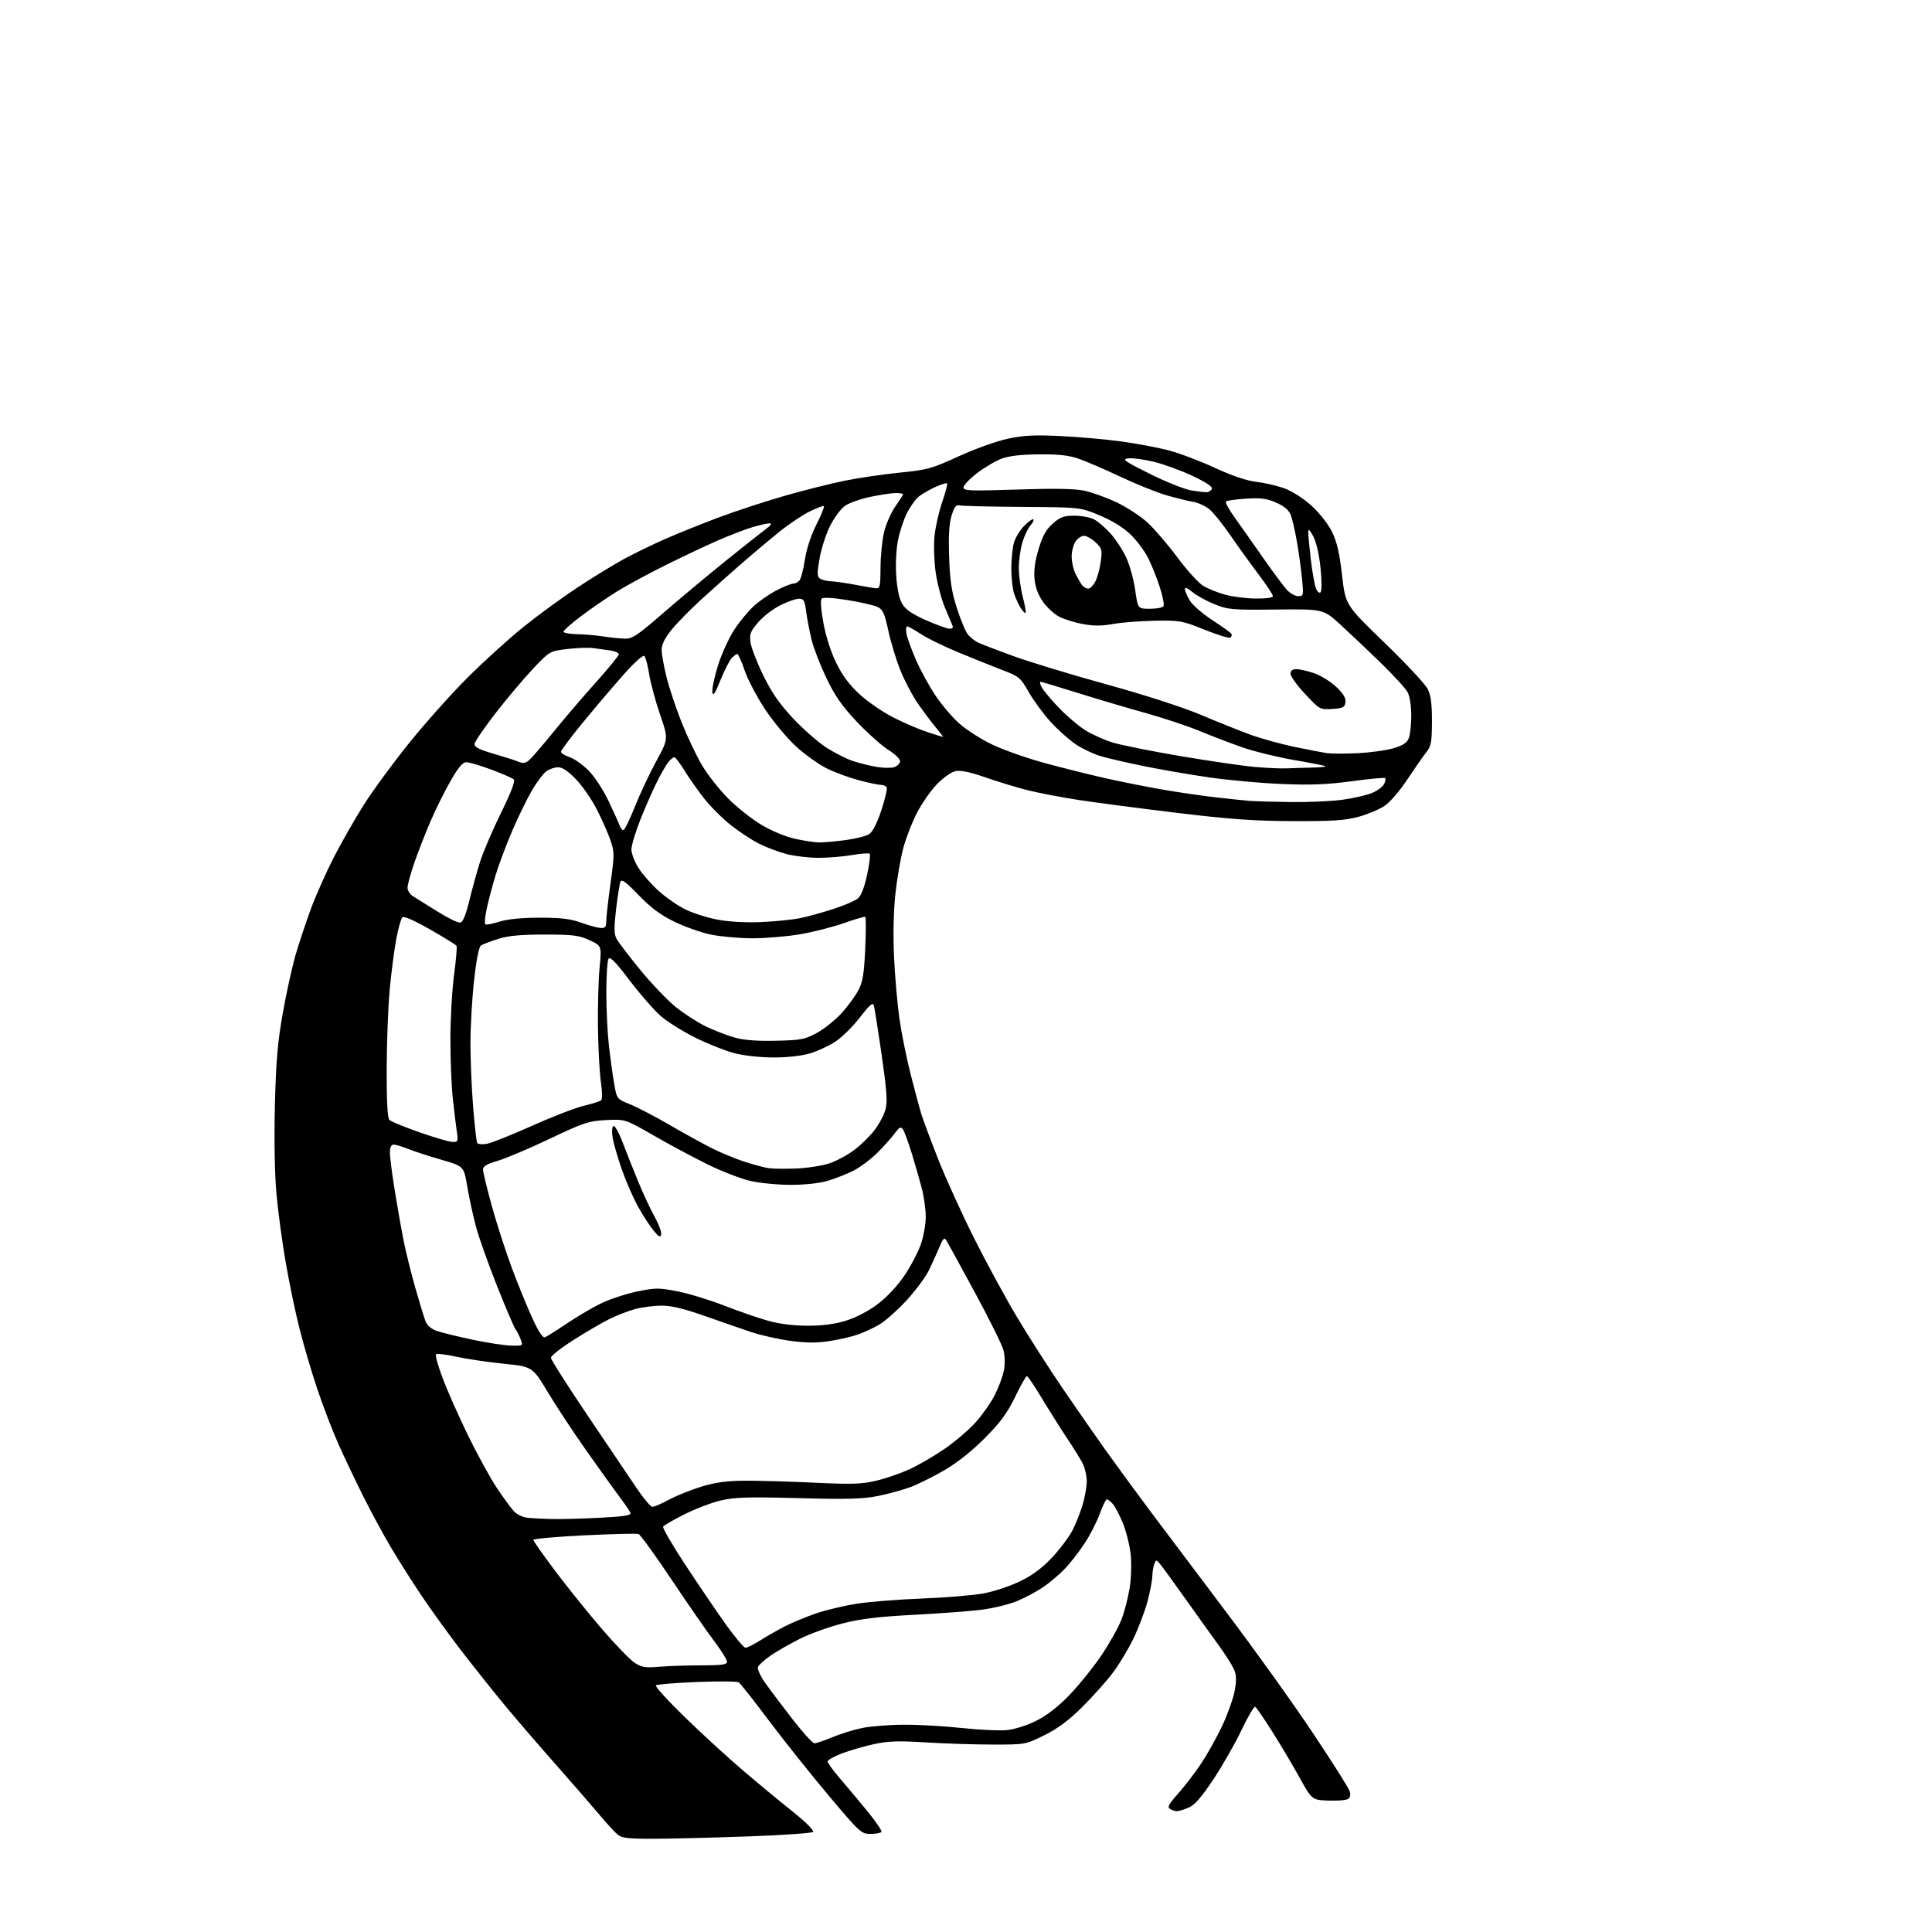<?xml version="1.0" encoding="UTF-8" standalone="no"?>
<svg 
  version="1.1" 
  xmlns="http://www.w3.org/2000/svg" 
  xmlns:xlink="http://www.w3.org/1999/xlink" 
  xmlns:svg="http://www.w3.org/2000/svg"
  xmlns:rdf="http://www.w3.org/1999/02/22-rdf-syntax-ns#"
  xmlns:cc="http://creativecommons.org/ns#"
  xmlns:dc="http://purl.org/dc/elements/1.1/"
  viewBox="0 0 768 768"
  width="768"
  height="768"
>
<style>svg {background-color: white; }</style>"
<path stroke="none" fill="black" fill-rule="evenodd" d="M259.50,730.94C249.57,730.95 247.14,730.66 245.45,729.23C244.32,728.28 240.94,724.58 237.95,721.00C234.95,717.43 226.93,708.20 220.12,700.50C213.31,692.80 204.04,682.00 199.52,676.50C195.01,671.00 187.46,661.49 182.76,655.37C178.06,649.25 171.09,639.57 167.27,633.87C163.45,628.17 157.99,619.51 155.12,614.64C152.25,609.77 147.47,600.93 144.50,595.00C141.52,589.07 137.10,579.78 134.67,574.36C132.24,568.94 128.37,558.88 126.08,552.01C123.78,545.14 120.61,534.34 119.02,528.01C117.42,521.68 114.99,509.98 113.60,502.00C112.21,494.02 110.54,481.72 109.90,474.66C109.19,466.82 108.94,453.18 109.27,439.66C109.69,422.10 110.34,414.49 112.37,402.97C113.78,394.98 116.09,384.46 117.50,379.58C118.92,374.71 121.68,366.39 123.65,361.11C125.62,355.82 129.64,346.77 132.60,341.00C135.55,335.23 140.86,325.89 144.40,320.27C147.94,314.64 156.06,303.53 162.46,295.58C168.85,287.63 179.35,275.86 185.79,269.43C192.23,263.00 202.22,253.93 208.00,249.28C213.78,244.62 223.45,237.55 229.50,233.57C235.55,229.58 243.88,224.48 248.00,222.24C252.12,220.00 259.55,216.38 264.50,214.22C269.45,212.05 278.97,208.22 285.65,205.71C292.33,203.20 304.14,199.33 311.90,197.10C319.65,194.87 330.53,192.14 336.08,191.03C341.62,189.92 351.40,188.49 357.83,187.86C368.62,186.79 370.36,186.31 381.00,181.43C387.32,178.53 396.07,175.38 400.44,174.44C406.75,173.07 411.05,172.84 421.44,173.33C428.62,173.67 439.46,174.63 445.53,175.46C451.60,176.29 460.02,177.85 464.25,178.94C468.47,180.02 476.78,183.14 482.72,185.88C489.85,189.17 495.53,191.09 499.50,191.55C502.80,191.94 507.86,193.13 510.75,194.20C513.78,195.32 518.30,198.25 521.45,201.13C524.57,203.98 528.03,208.40 529.51,211.44C531.43,215.35 532.48,219.89 533.48,228.63C534.85,240.50 534.85,240.50 550.37,255.50C558.91,263.75 566.65,272.05 567.57,273.95C568.80,276.46 569.25,279.97 569.23,286.83C569.20,294.91 568.89,296.64 567.08,298.88C565.92,300.32 562.53,305.19 559.54,309.70C556.41,314.42 552.50,318.96 550.31,320.41C548.21,321.79 543.58,323.72 540.00,324.70C534.76,326.13 529.73,326.46 514.00,326.41C498.57,326.35 488.96,325.67 468.00,323.14C453.43,321.38 435.77,319.07 428.76,318.00C421.75,316.92 412.53,315.15 408.26,314.06C403.99,312.97 396.50,310.69 391.61,308.99C385.41,306.83 381.82,306.10 379.74,306.56C378.10,306.92 374.82,309.24 372.45,311.72C370.07,314.19 366.55,319.23 364.62,322.90C362.69,326.58 360.20,332.94 359.09,337.05C357.99,341.15 356.55,349.45 355.91,355.50C355.20,362.19 355.00,371.94 355.39,380.39C355.75,388.02 356.70,398.93 357.49,404.62C358.29,410.32 360.28,420.27 361.92,426.74C363.55,433.21 365.52,440.52 366.29,443.00C367.06,445.48 370.09,453.57 373.02,460.99C375.95,468.41 382.29,482.36 387.11,491.99C391.93,501.62 399.64,515.80 404.23,523.50C408.82,531.20 417.04,544.02 422.48,552.00C427.93,559.98 435.75,571.23 439.88,577.00C444.00,582.77 451.92,593.58 457.47,601.00C463.02,608.42 476.59,626.45 487.62,641.07C498.66,655.68 514.01,677.10 521.73,688.67C529.45,700.23 536.10,710.72 536.49,711.98C536.96,713.46 536.75,714.55 535.86,715.13C535.11,715.62 531.58,715.90 528.01,715.76C521.52,715.50 521.52,715.50 516.51,706.46C513.75,701.48 508.87,693.27 505.66,688.21C502.45,683.15 499.45,678.78 498.99,678.49C498.52,678.20 496.07,682.34 493.54,687.69C491.00,693.04 485.97,701.87 482.34,707.31C477.46,714.64 474.89,717.57 472.41,718.60C470.57,719.37 468.49,719.99 467.78,719.98C467.08,719.98 465.86,719.56 465.08,719.07C463.95,718.36 464.61,717.11 468.31,713.00C470.87,710.15 475.01,704.74 477.52,700.97C480.02,697.20 483.82,690.38 485.96,685.81C488.09,681.24 490.28,675.02 490.83,672.00C491.58,667.82 491.50,665.78 490.49,663.50C489.75,661.85 486.98,657.51 484.33,653.86C481.67,650.21 475.71,641.88 471.08,635.36C466.44,628.84 461.96,622.68 461.11,621.68C459.62,619.93 459.55,619.93 458.86,621.68C458.46,622.68 458.11,624.88 458.07,626.57C458.03,628.25 457.17,632.75 456.16,636.57C455.14,640.38 452.67,646.94 450.66,651.15C448.65,655.35 444.95,661.53 442.43,664.88C439.91,668.23 434.44,674.36 430.26,678.51C424.82,683.92 420.54,687.11 415.14,689.78C407.61,693.50 407.61,693.50 394.56,693.49C387.38,693.48 375.43,693.10 368.00,692.63C357.24,691.96 353.08,692.10 347.50,693.30C343.65,694.13 337.91,695.79 334.75,696.98C331.59,698.17 329.00,699.63 329.00,700.21C329.00,700.80 331.14,703.76 333.75,706.79C336.36,709.81 341.29,715.68 344.69,719.84C348.10,723.99 350.66,727.75 350.38,728.19C350.11,728.64 348.16,729.00 346.06,729.00C342.35,729.00 341.83,728.52 329.40,713.75C322.34,705.36 311.67,691.98 305.68,684.00C299.70,676.02 294.29,669.16 293.65,668.75C293.02,668.34 285.52,668.28 277.00,668.62C268.48,668.97 261.15,669.57 260.72,669.95C260.29,670.34 265.47,676.03 272.22,682.59C278.97,689.16 289.28,698.61 295.11,703.59C300.95,708.57 309.85,715.95 314.91,719.98C320.38,724.35 323.72,727.68 323.18,728.22C322.69,728.71 310.85,729.53 296.89,730.02C282.93,730.52 266.10,730.93 259.50,730.94zM323.76,693.00C324.48,693.00 327.63,691.92 330.78,690.61C333.93,689.29 339.20,687.64 342.50,686.95C345.80,686.25 353.23,685.64 359.00,685.60C364.77,685.55 375.24,686.14 382.26,686.90C389.28,687.66 397.43,688.03 400.37,687.73C403.46,687.41 408.40,685.82 412.08,683.96C416.29,681.83 420.76,678.34 425.28,673.62C429.04,669.71 434.74,662.61 437.95,657.85C441.16,653.08 444.72,646.68 445.87,643.62C447.02,640.56 448.45,635.00 449.05,631.27C449.66,627.53 449.85,621.60 449.47,618.00C449.10,614.42 447.72,608.84 446.40,605.58C445.08,602.32 443.26,598.84 442.35,597.83C441.44,596.82 440.37,596.00 439.98,596.00C439.59,596.00 438.31,598.63 437.14,601.83C435.97,605.04 433.26,610.33 431.11,613.58C428.96,616.84 425.47,621.33 423.35,623.56C421.23,625.79 417.33,629.10 414.67,630.91C412.02,632.72 407.24,635.26 404.06,636.55C400.88,637.84 394.50,639.37 389.89,639.93C385.28,640.50 373.18,641.40 363.00,641.93C349.01,642.66 342.14,643.50 334.82,645.37C329.49,646.73 321.91,649.47 317.96,651.45C314.01,653.43 308.77,656.44 306.32,658.12C303.87,659.81 301.61,661.85 301.30,662.65C300.99,663.46 302.23,666.23 304.05,668.81C305.87,671.39 310.76,677.89 314.91,683.25C319.06,688.61 323.04,693.00 323.76,693.00zM262.00,662.56C265.57,662.26 273.11,662.01 278.75,662.01C287.02,662.00 289.00,661.72 289.00,660.55C289.00,659.76 286.68,656.04 283.85,652.30C281.02,648.56 273.40,637.57 266.93,627.89C260.45,618.20 254.56,610.06 253.83,609.80C253.10,609.54 243.39,609.77 232.25,610.32C221.11,610.87 212.00,611.69 212.00,612.13C212.00,612.57 216.00,618.24 220.88,624.72C225.77,631.20 234.07,641.51 239.34,647.63C244.61,653.74 250.40,659.73 252.21,660.93C255.03,662.79 256.44,663.03 262.00,662.56zM296.35,655.00C297.04,655.00 299.74,653.65 302.34,652.00C304.95,650.34 309.43,647.80 312.29,646.35C315.16,644.90 320.65,642.64 324.50,641.32C328.35,640.01 335.55,638.30 340.50,637.51C345.45,636.73 357.15,635.80 366.50,635.44C375.85,635.08 386.88,634.16 391.00,633.40C395.12,632.65 401.72,630.44 405.64,628.51C410.67,626.04 414.46,623.19 418.42,618.91C421.52,615.57 425.12,610.73 426.42,608.16C427.71,605.60 429.50,601.06 430.39,598.07C431.27,595.08 432.00,590.90 432.00,588.77C432.00,586.64 431.26,583.46 430.35,581.70C429.45,579.94 426.60,575.35 424.03,571.50C421.46,567.65 417.00,560.56 414.11,555.75C411.23,550.94 408.56,547.02 408.18,547.03C407.81,547.05 405.71,550.77 403.53,555.28C400.46,561.65 397.75,565.33 391.53,571.61C386.44,576.75 380.57,581.42 375.50,584.38C371.10,586.94 365.02,589.97 362.00,591.11C358.98,592.24 353.12,593.85 349.00,594.68C342.96,595.88 336.81,596.05 317.40,595.53C297.55,595.00 292.12,595.16 286.66,596.43C283.01,597.27 276.45,599.76 272.09,601.96C267.72,604.15 263.90,606.35 263.60,606.84C263.29,607.34 267.13,613.97 272.12,621.58C277.12,629.19 284.33,639.82 288.15,645.21C291.97,650.59 295.66,655.00 296.35,655.00zM219.00,603.84C222.57,603.92 231.26,603.70 238.30,603.34C248.21,602.83 250.98,602.39 250.59,601.38C250.32,600.67 248.47,597.92 246.47,595.29C244.48,592.66 238.58,584.44 233.35,577.03C228.12,569.62 221.10,558.99 217.76,553.41C211.67,543.26 211.67,543.26 200.22,542.10C193.93,541.46 185.45,540.21 181.38,539.31C177.31,538.42 173.68,537.98 173.32,538.35C172.96,538.71 174.13,542.94 175.92,547.75C177.72,552.56 182.25,562.80 186.00,570.50C189.75,578.20 194.94,587.65 197.52,591.50C200.11,595.35 203.13,599.49 204.24,600.70C205.34,601.90 207.65,603.07 209.37,603.29C211.09,603.50 215.43,603.75 219.00,603.84zM259.35,599.00C260.06,599.00 263.09,597.69 266.07,596.08C269.06,594.48 274.88,592.15 279.00,590.91C284.57,589.22 289.07,588.63 296.50,588.60C302.00,588.58 314.38,588.94 324.00,589.40C338.63,590.09 342.60,589.97 348.23,588.63C351.93,587.76 357.89,585.71 361.47,584.09C365.05,582.46 371.39,578.77 375.57,575.89C379.75,573.00 385.31,568.23 387.94,565.28C390.56,562.34 393.97,557.45 395.50,554.42C397.03,551.39 398.64,547.02 399.08,544.70C399.54,542.30 399.46,538.89 398.90,536.73C398.36,534.66 393.23,524.31 387.50,513.73C381.77,503.16 376.66,493.82 376.14,493.00C375.38,491.81 374.84,492.33 373.53,495.50C372.62,497.70 370.76,501.82 369.41,504.66C368.05,507.50 363.98,513.02 360.35,516.94C356.73,520.85 351.89,525.15 349.60,526.50C347.31,527.84 343.46,529.63 341.04,530.49C338.62,531.34 333.55,532.52 329.76,533.10C324.78,533.88 320.52,533.86 314.31,533.03C309.59,532.40 302.53,530.82 298.61,529.51C294.70,528.20 286.32,525.30 280.00,523.07C271.88,520.20 266.89,519.01 263.00,519.02C259.98,519.02 255.25,519.63 252.50,520.36C249.75,521.10 245.03,522.94 242.00,524.46C238.97,525.98 232.56,529.73 227.75,532.81C222.94,535.88 219.00,538.99 219.00,539.73C219.00,540.46 225.44,550.61 233.32,562.28C241.20,573.95 249.98,586.99 252.85,591.25C255.72,595.51 258.64,599.00 259.35,599.00zM203.23,534.90C207.95,535.00 207.95,535.00 206.92,532.28C206.35,530.79 205.46,529.06 204.94,528.43C204.43,527.81 201.15,520.15 197.66,511.40C194.16,502.66 190.35,491.90 189.18,487.50C188.01,483.10 186.45,475.92 185.72,471.55C184.38,463.59 184.38,463.59 175.44,461.01C170.52,459.60 164.58,457.66 162.23,456.72C159.88,455.77 157.29,455.00 156.48,455.00C155.48,455.00 155.00,456.05 155.00,458.25C155.00,460.04 155.91,467.09 157.03,473.93C158.14,480.76 159.75,489.76 160.60,493.93C161.44,498.09 163.48,506.23 165.11,512.00C166.75,517.77 168.57,523.72 169.15,525.21C169.85,527.00 171.44,528.33 173.85,529.13C175.86,529.81 182.22,531.36 188.00,532.58C193.78,533.80 200.63,534.84 203.23,534.90zM216.66,531.58C217.39,531.30 221.42,528.75 225.60,525.93C229.79,523.11 236.04,519.47 239.49,517.86C242.95,516.24 249.27,514.20 253.54,513.33C260.64,511.89 262.01,511.89 269.41,513.35C273.86,514.22 282.21,516.78 287.96,519.03C293.72,521.27 301.58,523.99 305.44,525.06C309.90,526.29 315.61,527.00 321.12,527.00C326.99,527.00 331.90,526.35 336.32,524.98C340.23,523.77 345.24,521.17 348.82,518.47C352.37,515.81 356.67,511.24 359.40,507.24C361.92,503.53 364.89,497.92 366.00,494.77C367.10,491.63 368.00,486.66 368.00,483.74C368.00,480.81 367.30,475.74 366.45,472.46C365.60,469.18 363.80,462.90 362.44,458.50C361.09,454.10 359.52,449.82 358.95,449.00C358.07,447.74 357.56,447.98 355.70,450.50C354.49,452.15 351.39,455.62 348.80,458.21C346.21,460.80 341.93,464.01 339.29,465.35C336.66,466.68 332.06,468.50 329.07,469.39C325.78,470.36 319.98,471.00 314.38,471.00C309.29,471.00 302.06,470.30 298.31,469.44C294.57,468.58 287.00,465.67 281.50,462.97C276.00,460.28 266.32,455.10 260.00,451.47C248.50,444.86 248.50,444.86 240.91,445.25C233.95,445.62 232.06,446.25 218.41,452.73C210.21,456.63 200.91,460.56 197.75,461.48C193.56,462.69 192.00,463.62 192.00,464.90C192.00,465.87 193.54,472.25 195.42,479.08C197.30,485.91 200.83,496.90 203.27,503.50C205.71,510.10 209.42,519.23 211.52,523.80C214.07,529.38 215.76,531.92 216.66,531.58zM262.83,490.66C262.56,492.05 262.00,491.79 259.88,489.27C258.44,487.55 255.67,483.31 253.73,479.83C251.80,476.35 248.87,469.68 247.23,465.00C245.59,460.32 243.93,454.63 243.55,452.35C243.15,449.93 243.27,447.95 243.84,447.60C244.38,447.27 246.05,450.26 247.56,454.25C249.07,458.24 251.89,465.32 253.82,470.00C255.75,474.68 258.64,480.85 260.25,483.72C261.85,486.59 263.01,489.71 262.83,490.66zM316.50,464.50C320.90,464.32 326.81,463.41 329.63,462.47C332.46,461.54 336.94,459.13 339.59,457.13C342.24,455.12 345.88,451.56 347.68,449.20C349.48,446.84 351.42,443.16 352.00,441.02C352.83,437.92 352.51,433.46 350.47,419.31C349.05,409.51 347.66,400.70 347.37,399.72C346.96,398.33 345.74,399.37 341.83,404.44C339.07,408.01 334.72,412.32 332.17,414.01C329.62,415.70 325.06,417.82 322.02,418.73C318.65,419.73 312.99,420.37 307.50,420.36C302.36,420.36 295.71,419.63 292.00,418.68C288.43,417.75 281.45,414.99 276.50,412.54C271.55,410.09 265.33,406.20 262.69,403.91C260.04,401.61 254.47,395.24 250.31,389.76C244.78,382.44 242.53,380.14 241.89,381.14C241.42,381.89 241.03,387.90 241.02,394.50C241.02,401.10 241.47,410.55 242.04,415.50C242.60,420.45 243.53,427.28 244.12,430.67C245.18,436.84 245.18,436.84 250.48,438.99C253.39,440.17 260.44,443.85 266.14,447.16C271.84,450.47 279.43,454.65 283.00,456.45C286.57,458.25 292.43,460.66 296.00,461.81C299.57,462.96 303.85,464.11 305.50,464.36C307.15,464.62 312.10,464.68 316.50,464.50zM193.43,454.71C195.17,454.42 203.26,451.21 211.41,447.56C219.55,443.91 228.93,440.29 232.25,439.52C235.57,438.74 238.63,437.75 239.04,437.30C239.45,436.86 239.37,433.57 238.85,430.00C238.33,426.43 237.81,416.75 237.70,408.50C237.59,400.25 237.88,389.56 238.34,384.73C239.18,375.97 239.18,375.97 234.34,373.74C230.12,371.80 227.82,371.51 216.50,371.50C206.91,371.50 202.06,371.96 198.00,373.24C194.97,374.20 191.92,375.36 191.20,375.83C190.39,376.36 189.36,381.51 188.46,389.59C187.67,396.69 187.02,407.92 187.01,414.55C187.00,421.18 187.48,432.64 188.08,440.02C188.67,447.40 189.40,453.84 189.70,454.33C190.01,454.82 191.68,454.99 193.43,454.71zM179.86,453.94C182.10,454.00 182.19,453.77 181.55,449.49C181.18,447.02 180.46,441.05 179.96,436.24C179.45,431.44 179.04,420.98 179.04,413.00C179.04,405.02 179.69,393.60 180.49,387.61C181.29,381.61 181.73,376.38 181.48,375.97C181.23,375.56 176.49,372.63 170.95,369.47C164.57,365.83 160.53,364.07 159.93,364.67C159.40,365.20 158.34,368.97 157.56,373.06C156.78,377.15 155.60,386.12 154.95,393.00C154.29,399.88 153.74,414.18 153.71,424.78C153.68,437.76 154.03,444.43 154.79,445.19C155.41,445.81 160.77,448.01 166.71,450.09C172.64,452.18 178.56,453.91 179.86,453.94zM308.50,413.71C318.54,413.48 319.97,413.20 324.85,410.52C327.79,408.90 332.21,405.33 334.68,402.59C337.14,399.85 340.11,395.78 341.27,393.55C342.95,390.32 343.49,387.00 343.94,377.15C344.25,370.36 344.26,364.66 343.96,364.47C343.66,364.29 339.84,365.41 335.46,366.95C331.08,368.50 323.26,370.49 318.07,371.38C312.89,372.27 304.34,372.99 299.07,372.98C293.81,372.97 286.35,372.30 282.50,371.50C278.65,370.69 272.12,368.38 268.00,366.36C262.53,363.69 258.70,360.83 253.87,355.82C248.73,350.50 247.09,349.31 246.62,350.56C246.28,351.44 245.51,356.35 244.90,361.47C244.05,368.73 244.08,371.29 245.06,373.13C245.75,374.44 249.94,379.95 254.38,385.39C258.82,390.82 265.16,397.48 268.47,400.18C271.79,402.88 277.25,406.41 280.61,408.03C283.97,409.65 289.15,411.65 292.11,412.47C295.76,413.49 301.06,413.89 308.50,413.71zM238.75,368.88C240.57,368.98 241.00,368.47 240.99,366.25C240.99,364.74 241.75,357.97 242.68,351.22C244.30,339.47 244.30,338.72 242.55,333.72C241.55,330.85 239.10,325.35 237.11,321.50C235.13,317.65 231.45,312.36 228.94,309.75C225.91,306.61 223.53,305.00 221.91,305.00C220.55,305.00 218.46,305.69 217.25,306.54C216.04,307.39 213.43,310.84 211.45,314.21C209.48,317.59 205.91,324.91 203.53,330.49C201.14,336.07 198.18,343.98 196.95,348.07C195.72,352.16 194.15,358.09 193.47,361.27C192.80,364.44 192.56,367.23 192.95,367.47C193.34,367.71 195.87,367.21 198.58,366.36C201.76,365.36 207.40,364.81 214.50,364.80C222.99,364.79 226.76,365.24 231.00,366.77C234.03,367.87 237.51,368.81 238.75,368.88zM182.97,366.77C183.99,366.57 185.19,363.63 186.57,357.99C187.71,353.32 189.64,346.35 190.86,342.50C192.08,338.65 195.81,329.95 199.15,323.16C203.02,315.31 204.88,310.48 204.27,309.87C203.75,309.35 199.76,307.59 195.41,305.96C191.06,304.34 186.57,303.01 185.43,303.00C183.90,303.00 182.24,304.96 179.07,310.50C176.70,314.63 173.08,321.94 171.02,326.75C168.95,331.56 166.08,338.95 164.63,343.17C163.18,347.39 162.00,351.76 162.00,352.89C162.00,354.03 163.01,355.57 164.25,356.33C165.49,357.08 169.86,359.80 173.97,362.38C178.08,364.95 182.13,366.93 182.97,366.77zM302.50,366.54C308.00,366.30 314.98,365.61 318.00,364.99C321.02,364.37 326.98,362.73 331.23,361.35C335.49,359.97 339.88,358.09 340.99,357.17C342.32,356.07 343.59,352.84 344.68,347.76C345.60,343.50 346.07,339.74 345.73,339.40C345.39,339.05 342.24,339.28 338.72,339.89C335.21,340.50 329.21,341.00 325.38,341.00C321.55,341.00 315.84,340.33 312.69,339.51C309.54,338.69 304.61,336.83 301.73,335.38C298.85,333.93 293.78,330.59 290.46,327.95C287.14,325.32 282.37,320.54 279.85,317.33C277.33,314.13 273.83,309.14 272.05,306.25C270.28,303.36 268.49,301.00 268.07,301.00C267.65,301.00 266.64,301.79 265.82,302.75C265.00,303.71 262.97,307.20 261.30,310.50C259.63,313.80 256.63,320.61 254.63,325.62C252.63,330.64 251.00,336.07 251.00,337.68C251.00,339.29 252.27,342.61 253.82,345.05C255.37,347.50 259.00,351.62 261.88,354.20C264.76,356.79 269.53,360.09 272.49,361.54C275.44,362.98 281.16,364.80 285.18,365.56C289.70,366.42 296.32,366.80 302.50,366.54zM325.50,334.89C327.15,334.92 331.84,334.51 335.92,333.98C339.99,333.45 344.31,332.37 345.51,331.59C346.90,330.68 348.65,327.23 350.37,322.03C351.85,317.56 352.79,313.47 352.47,312.95C352.15,312.43 351.09,312.00 350.12,312.00C349.16,312.00 345.25,311.18 341.43,310.17C337.62,309.16 331.88,307.05 328.68,305.47C325.48,303.90 319.95,299.94 316.40,296.68C312.84,293.43 307.27,286.72 304.01,281.78C300.76,276.83 297.14,269.91 295.97,266.40C294.79,262.88 293.49,260.00 293.07,260.00C292.65,260.00 291.60,260.79 290.74,261.75C289.88,262.71 287.90,266.65 286.34,270.50C284.20,275.81 283.43,276.93 283.17,275.14C282.99,273.84 283.98,269.10 285.39,264.59C286.79,260.09 289.68,253.73 291.80,250.45C293.92,247.18 297.52,242.83 299.79,240.79C302.07,238.74 306.18,235.93 308.93,234.54C311.68,233.14 314.57,232.00 315.34,232.00C316.12,232.00 317.24,231.42 317.82,230.71C318.41,230.00 319.37,226.29 319.96,222.46C320.60,218.23 322.38,212.79 324.50,208.58C326.42,204.77 327.78,201.45 327.53,201.20C327.27,200.94 324.69,201.91 321.78,203.35C318.88,204.79 313.36,208.51 309.53,211.61C305.70,214.71 299.18,220.19 295.03,223.80C290.89,227.40 283.75,233.76 279.17,237.93C274.58,242.09 269.07,247.70 266.92,250.38C264.22,253.74 263.00,256.23 263.02,258.38C263.02,260.10 263.93,265.05 265.02,269.40C266.12,273.74 268.83,281.84 271.05,287.40C273.28,292.95 276.88,300.51 279.06,304.20C281.24,307.88 285.86,313.77 289.34,317.30C292.81,320.82 298.82,325.58 302.69,327.89C306.82,330.34 312.38,332.64 316.12,333.46C319.63,334.22 323.85,334.86 325.50,334.89zM247.80,330.00C248.27,330.00 250.32,325.84 252.34,320.75C254.37,315.66 258.20,307.49 260.87,302.60C265.72,293.69 265.72,293.69 262.41,284.10C260.58,278.82 258.64,271.61 258.07,268.08C257.51,264.55 256.65,261.25 256.16,260.76C255.64,260.24 252.22,263.29 247.88,268.18C243.82,272.76 236.56,281.29 231.75,287.15C226.94,293.01 223.00,298.26 223.00,298.83C223.00,299.39 224.52,300.35 226.38,300.96C228.24,301.58 231.65,303.97 233.96,306.29C236.33,308.67 239.80,313.97 241.95,318.50C244.05,322.90 246.02,327.29 246.35,328.25C246.67,329.21 247.33,330.00 247.80,330.00zM513.18,318.83C520.15,318.92 529.34,318.52 533.60,317.92C537.86,317.33 543.08,316.15 545.20,315.30C547.32,314.45 549.53,312.88 550.11,311.79C550.69,310.71 550.93,309.60 550.66,309.32C550.38,309.04 544.38,309.60 537.32,310.55C527.50,311.88 520.99,312.13 509.50,311.65C501.25,311.31 488.36,310.14 480.85,309.06C473.34,307.98 461.64,305.96 454.85,304.58C448.06,303.20 440.23,301.39 437.45,300.55C434.68,299.72 430.32,297.66 427.76,295.96C425.20,294.27 420.72,290.29 417.80,287.13C414.89,283.96 410.93,278.60 409.00,275.21C405.67,269.35 405.16,268.92 398.50,266.37C394.65,264.89 386.77,261.73 381.00,259.34C375.23,256.96 368.48,253.65 366.00,252.01C363.52,250.36 361.11,249.01 360.62,249.00C360.14,249.00 360.02,250.37 360.36,252.05C360.69,253.72 362.38,258.33 364.10,262.30C365.83,266.26 369.23,272.51 371.66,276.19C374.09,279.87 378.38,284.96 381.20,287.49C384.02,290.03 389.97,293.85 394.42,295.98C398.86,298.11 408.35,301.44 415.50,303.38C422.65,305.32 433.66,308.06 439.96,309.47C446.26,310.88 456.39,312.89 462.46,313.93C468.53,314.98 477.77,316.32 483.00,316.92C488.23,317.52 494.30,318.16 496.50,318.34C498.70,318.52 506.20,318.74 513.18,318.83zM355.50,304.95C356.60,304.58 357.63,303.60 357.80,302.77C357.97,301.88 356.05,299.95 353.06,298.04C350.29,296.26 344.63,291.19 340.47,286.77C334.72,280.66 331.86,276.55 328.54,269.62C326.14,264.60 323.49,257.80 322.67,254.50C321.84,251.20 320.86,246.14 320.49,243.25C319.90,238.70 319.52,238.00 317.60,238.00C316.39,238.00 313.06,239.16 310.20,240.59C307.34,242.01 303.39,245.05 301.42,247.34C298.33,250.92 297.90,252.03 298.32,255.26C298.59,257.33 300.85,263.22 303.35,268.35C306.68,275.19 309.78,279.71 315.00,285.29C318.91,289.48 324.78,294.69 328.04,296.87C331.31,299.05 336.24,301.58 339.00,302.50C341.77,303.42 346.16,304.50 348.76,304.90C351.37,305.30 354.40,305.33 355.50,304.95zM511.50,305.44C513.70,305.34 518.16,305.20 521.42,305.13C524.67,305.06 527.15,304.82 526.92,304.60C526.69,304.37 521.10,303.27 514.50,302.14C507.90,301.01 498.68,298.75 494.00,297.13C489.32,295.50 481.65,292.56 476.94,290.61C472.23,288.65 462.56,285.43 455.44,283.45C448.32,281.48 436.13,277.86 428.35,275.43C420.57,272.99 413.92,271.00 413.57,271.00C413.22,271.00 413.47,272.01 414.13,273.25C414.80,274.49 417.80,278.08 420.80,281.23C423.81,284.39 428.46,288.37 431.14,290.09C433.81,291.81 438.75,294.06 442.10,295.11C445.45,296.15 457.71,298.61 469.35,300.58C480.98,302.55 494.32,304.49 499.00,304.89C503.68,305.29 509.30,305.54 511.50,305.44zM210.38,302.14C211.42,301.24 215.76,296.19 220.04,290.93C224.31,285.66 231.90,276.79 236.91,271.21C241.91,265.64 246.00,260.63 246.00,260.08C246.00,259.54 244.54,258.87 242.75,258.60C240.96,258.33 237.87,257.90 235.87,257.64C233.87,257.38 229.15,257.54 225.37,258.01C218.53,258.85 218.47,258.89 212.00,265.71C208.43,269.48 201.73,277.41 197.13,283.32C192.53,289.24 188.71,294.82 188.63,295.73C188.53,296.96 190.42,297.94 196.00,299.56C200.12,300.75 204.62,302.19 206.00,302.76C207.95,303.55 208.91,303.42 210.38,302.14zM539.60,299.41C544.61,299.17 551.04,298.29 553.90,297.44C557.77,296.29 559.33,295.26 560.04,293.38C560.57,292.00 561.00,287.95 561.00,284.39C561.00,280.69 560.39,276.74 559.57,275.20C558.79,273.72 553.95,268.42 548.82,263.44C543.69,258.45 536.47,251.61 532.77,248.24C526.03,242.10 526.03,242.10 507.27,242.30C489.68,242.49 488.14,242.35 482.73,240.17C479.56,238.89 475.63,236.71 473.98,235.33C472.08,233.73 471.00,233.31 471.00,234.16C471.01,234.90 471.90,236.97 473.00,238.77C474.10,240.56 478.12,244.06 481.95,246.53C485.77,249.01 489.16,251.45 489.47,251.95C489.78,252.45 489.60,253.13 489.07,253.46C488.54,253.79 483.92,252.37 478.80,250.31C469.92,246.73 469.03,246.57 459.00,246.75C453.23,246.86 445.76,247.45 442.42,248.05C438.02,248.86 434.71,248.86 430.48,248.08C427.25,247.48 423.02,246.17 421.06,245.16C419.10,244.15 416.20,241.48 414.61,239.23C412.68,236.50 411.56,233.48 411.24,230.14C410.91,226.74 411.43,222.93 412.88,218.18C414.47,212.93 415.87,210.45 418.53,208.11C421.48,205.51 422.90,205.00 427.08,205.00C429.84,205.00 433.35,205.65 434.87,206.44C436.40,207.22 439.36,209.76 441.44,212.07C443.52,214.37 446.35,218.72 447.73,221.72C449.10,224.72 450.69,230.51 451.27,234.59C452.31,242.00 452.31,242.00 457.09,242.00C459.73,242.00 462.17,241.54 462.52,240.97C462.87,240.40 462.19,236.96 461.01,233.31C459.83,229.66 457.74,224.45 456.36,221.73C454.99,219.01 451.87,214.85 449.44,212.49C446.62,209.75 442.20,207.01 437.26,204.93C429.50,201.66 429.50,201.66 406.50,201.50C393.85,201.42 382.63,201.16 381.57,200.92C380.02,200.58 379.36,201.39 378.26,205.00C377.28,208.16 377.00,213.06 377.30,221.50C377.63,231.05 378.28,235.24 380.46,242.00C381.97,246.68 383.94,251.33 384.84,252.34C385.74,253.36 387.36,254.66 388.44,255.23C389.52,255.81 395.82,258.26 402.45,260.67C409.08,263.09 425.91,268.21 439.86,272.05C455.01,276.23 470.10,281.10 477.36,284.16C484.04,286.98 492.92,290.53 497.10,292.06C501.28,293.59 509.16,295.77 514.60,296.90C520.05,298.02 525.85,299.15 527.50,299.39C529.15,299.63 534.60,299.64 539.60,299.41zM374.85,292.95C375.04,292.98 373.79,291.31 372.07,289.25C370.35,287.19 367.15,282.92 364.95,279.78C362.76,276.63 359.58,270.62 357.90,266.42C356.22,262.22 354.06,255.13 353.11,250.65C351.65,243.84 350.95,242.30 348.87,241.28C347.49,240.62 342.14,239.38 336.97,238.55C331.21,237.62 327.21,237.39 326.65,237.95C326.08,238.52 326.34,242.29 327.33,247.69C328.33,253.11 330.31,259.26 332.50,263.69C335.02,268.79 337.77,272.43 341.97,276.23C345.22,279.18 351.35,283.33 355.59,285.45C359.83,287.57 365.82,290.12 368.90,291.10C371.98,292.09 374.66,292.92 374.85,292.95zM529.58,281.81C524.70,282.12 524.61,282.07 518.83,275.90C515.62,272.48 513.00,268.85 513.00,267.84C513.00,266.58 513.73,266.00 515.32,266.00C516.60,266.00 519.79,266.73 522.41,267.62C525.03,268.52 528.97,270.96 531.17,273.05C534.02,275.76 535.07,277.51 534.83,279.17C534.54,281.20 533.86,281.54 529.58,281.81zM248.12,253.87C251.35,253.99 253.02,252.89 263.71,243.63C270.30,237.92 281.49,228.58 288.59,222.86C295.69,217.15 302.85,211.48 304.50,210.27C306.43,208.85 306.94,208.05 305.93,208.03C305.07,208.01 301.97,208.71 299.05,209.58C296.13,210.45 289.78,212.90 284.95,215.02C280.12,217.15 270.84,221.54 264.33,224.78C257.83,228.02 249.35,232.60 245.50,234.97C241.65,237.34 235.24,241.73 231.25,244.73C227.26,247.72 224.00,250.59 224.00,251.09C224.00,251.59 226.36,252.04 229.25,252.09C232.14,252.14 236.75,252.53 239.50,252.95C242.25,253.38 246.13,253.79 248.12,253.87zM377.36,249.91C378.49,249.97 379.00,249.51 378.66,248.75C378.36,248.06 376.97,244.74 375.56,241.36C374.16,237.99 372.52,231.69 371.92,227.36C371.31,223.04 371.12,216.57 371.49,213.00C371.86,209.43 373.24,203.37 374.55,199.55C375.86,195.73 376.73,192.40 376.48,192.15C376.23,191.89 374.15,192.53 371.87,193.56C369.59,194.59 366.65,196.28 365.33,197.31C364.01,198.35 361.87,201.31 360.56,203.88C359.25,206.46 357.63,211.39 356.95,214.83C356.24,218.47 355.95,224.42 356.27,229.04C356.62,234.16 357.47,238.09 358.66,240.08C359.98,242.29 362.62,244.11 368.00,246.50C372.12,248.33 376.34,249.86 377.36,249.91zM407.69,243.64C407.46,243.87 406.61,243.04 405.80,241.78C404.99,240.53 403.81,237.97 403.17,236.10C402.52,234.23 402.00,229.73 402.01,226.10C402.01,222.47 402.47,217.83 403.04,215.79C403.61,213.75 405.46,210.69 407.16,209.00C408.85,207.30 410.49,206.15 410.78,206.45C411.08,206.75 410.54,207.85 409.59,208.90C408.64,209.95 407.22,212.95 406.43,215.56C405.64,218.18 405.00,222.77 405.00,225.76C405.00,228.76 405.70,233.91 406.56,237.22C407.41,240.52 407.92,243.41 407.69,243.64zM499.25,237.93C503.38,237.97 506.00,237.59 506.00,236.94C506.00,236.36 503.39,232.42 500.19,228.19C497.00,223.96 491.98,217.00 489.04,212.71C486.10,208.43 482.40,203.83 480.82,202.50C479.24,201.17 476.27,199.80 474.22,199.47C472.17,199.13 467.40,197.96 463.62,196.86C459.83,195.76 451.65,192.47 445.44,189.54C439.24,186.61 431.76,183.38 428.83,182.37C424.87,180.99 420.80,180.54 413.00,180.61C405.80,180.67 401.10,181.22 398.07,182.37C395.63,183.29 391.24,185.89 388.32,188.14C385.39,190.40 383.00,192.93 383.00,193.77C383.00,195.11 385.56,195.21 404.25,194.60C418.94,194.11 427.20,194.25 431.00,195.05C434.02,195.68 439.84,197.78 443.92,199.72C448.00,201.65 453.58,205.32 456.32,207.87C459.06,210.42 464.34,216.60 468.06,221.61C471.77,226.62 476.35,231.67 478.24,232.84C480.12,234.00 484.10,235.61 487.08,236.41C490.06,237.21 495.54,237.90 499.25,237.93zM516.08,237.00C518.18,237.00 518.23,236.74 517.55,229.82C517.16,225.87 516.24,219.24 515.50,215.07C514.77,210.91 513.68,206.24 513.09,204.70C512.35,202.78 510.52,201.23 507.34,199.82C503.55,198.15 501.28,197.85 495.32,198.23C491.27,198.49 487.68,198.99 487.32,199.34C486.97,199.69 488.54,202.57 490.82,205.74C493.09,208.91 498.15,216.09 502.07,221.71C505.99,227.32 510.25,233.06 511.55,234.46C512.84,235.86 514.88,237.00 516.08,237.00zM524.97,235.40C525.46,234.89 525.44,230.70 524.93,225.73C524.39,220.50 523.23,215.44 522.06,213.23C520.69,210.64 520.07,210.09 520.04,211.43C520.02,212.50 520.48,217.45 521.07,222.43C521.65,227.42 522.58,232.58 523.12,233.90C523.69,235.30 524.46,235.93 524.97,235.40zM348.25,233.86C349.79,233.98 350.00,232.99 350.02,225.75C350.02,221.21 350.65,214.85 351.41,211.62C352.18,208.39 354.19,203.76 355.90,201.34C357.60,198.92 359.00,196.73 359.00,196.47C359.00,196.21 357.68,196.00 356.07,196.00C354.45,196.00 349.90,196.68 345.96,197.51C342.01,198.34 337.47,199.95 335.86,201.10C334.25,202.24 331.60,205.82 329.97,209.06C328.34,212.29 326.46,218.12 325.79,222.03C324.75,228.09 324.79,229.25 326.04,230.04C326.84,230.55 328.85,231.02 330.50,231.09C332.15,231.16 336.43,231.78 340.00,232.46C343.57,233.15 347.29,233.78 348.25,233.86zM432.60,234.00C433.34,234.00 434.61,232.72 435.42,231.16C436.23,229.59 437.19,226.02 437.57,223.22C438.19,218.52 438.03,217.93 435.47,215.56C433.95,214.15 431.90,213.00 430.91,213.00C429.92,213.00 428.41,214.00 427.56,215.22C426.70,216.44 426.00,219.17 426.00,221.27C426.00,223.38 426.73,226.54 427.62,228.30C428.52,230.06 429.70,232.06 430.25,232.75C430.80,233.44 431.85,234.00 432.60,234.00zM479.92,195.64C480.70,195.56 481.52,194.93 481.76,194.23C482.02,193.44 479.03,191.49 473.84,189.08C469.25,186.94 462.33,184.44 458.45,183.51C454.58,182.59 450.08,182.00 448.45,182.21C445.87,182.54 446.95,183.31 457.05,188.35C463.40,191.52 470.82,194.48 473.55,194.95C476.27,195.41 479.14,195.72 479.92,195.64z" />

</svg>